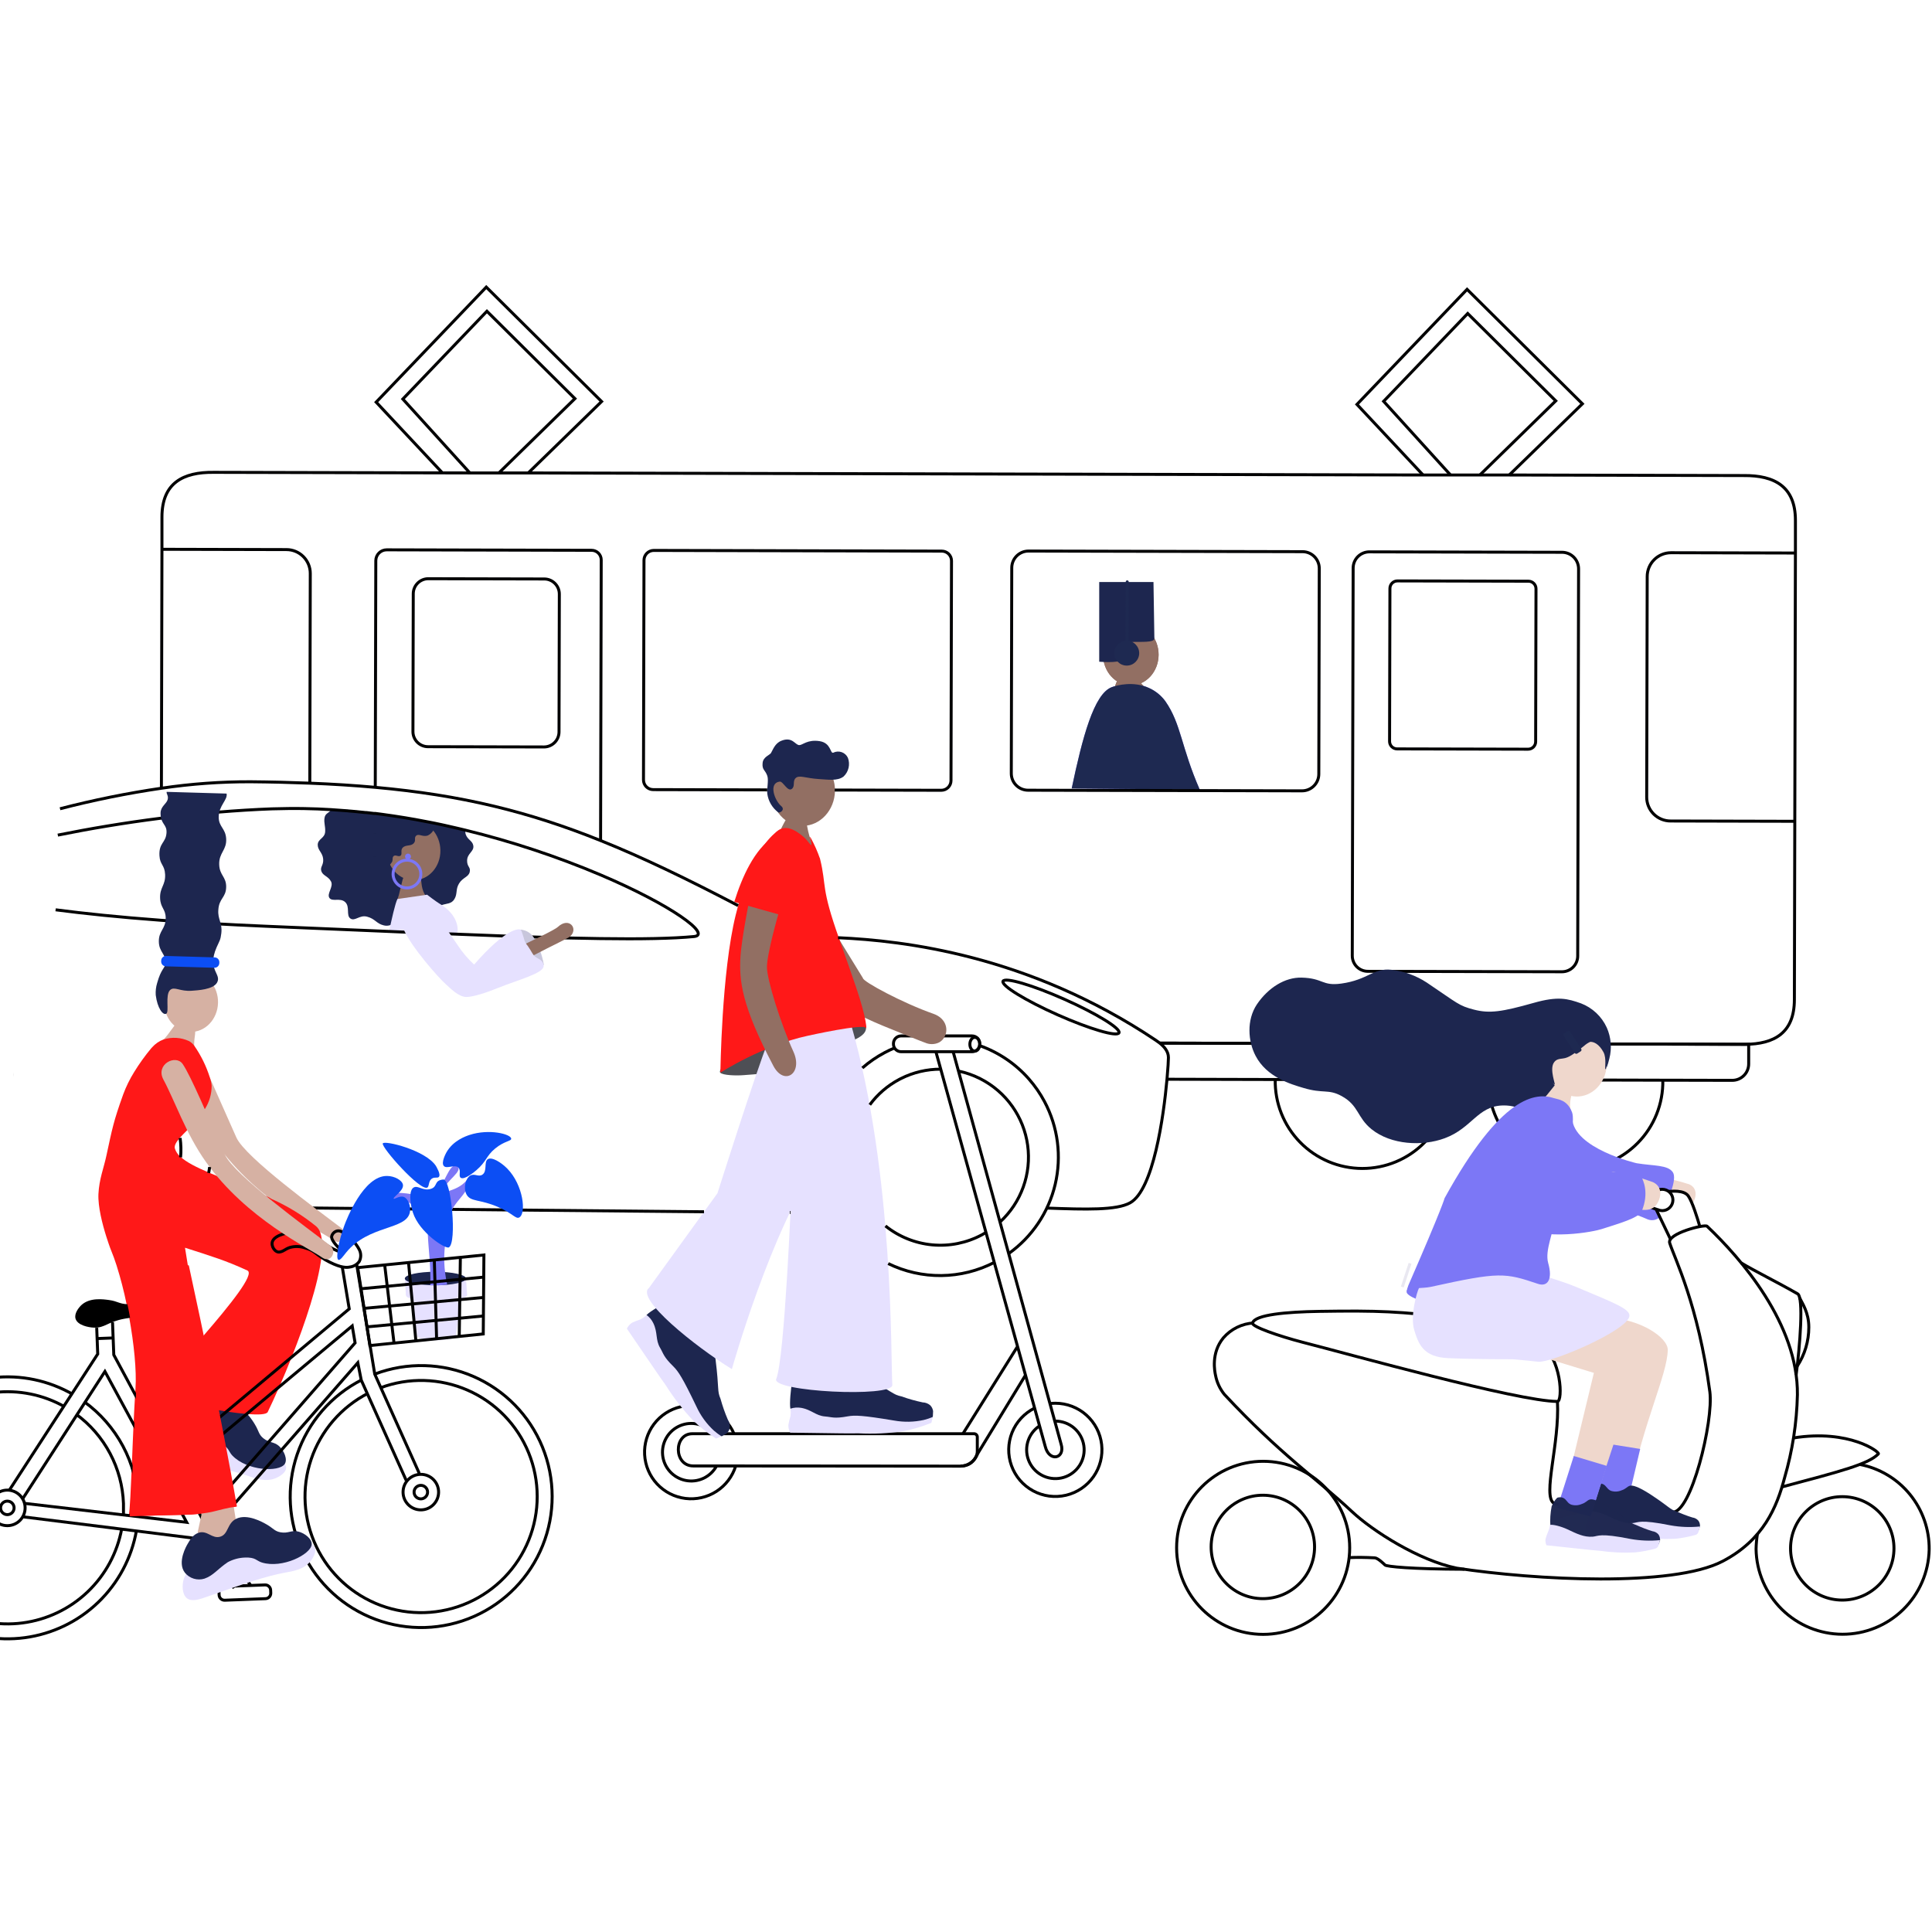 <?xml version="1.0" encoding="utf-8"?>
<svg xmlns="http://www.w3.org/2000/svg" fill="none" height="649" viewBox="0 0 649 649" width="649">
<g clip-path="url(#clip0_13_25)">
<path d="M232.579 481.619H327.199C327.491 481.619 327.771 481.735 327.977 481.941C328.183 482.148 328.299 482.428 328.299 482.719V487.509C328.299 490.279 325.419 492.509 322.649 492.509C293.649 492.509 261.909 492.429 232.869 492.439C226.259 492.429 226.239 481.619 232.579 481.619Z" stroke="black" stroke-miterlimit="10"/>
<path d="M344.38 462.109L328.54 488.109C327.81 489.569 326.6 492.519 322.65 492.469" stroke="black" stroke-miterlimit="10"/>
<path d="M323.471 481.619L341.671 452.529" stroke="black" stroke-miterlimit="10"/>
<path d="M320.18 353.289L356.45 485.129C357.95 489.909 352.45 491.349 351.11 485.859L314.42 353.409" stroke="black" stroke-miterlimit="10"/>
<path d="M326.541 347.99H302.701C301.281 347.99 300.131 349.141 300.131 350.56V350.72C300.131 352.14 301.281 353.29 302.701 353.29H326.541C327.96 353.29 329.111 352.14 329.111 350.72V350.56C329.111 349.141 327.96 347.99 326.541 347.99Z" stroke="black" stroke-miterlimit="10"/>
<path d="M247.131 492.481C246.037 495.987 243.745 498.997 240.657 500.985C237.568 502.973 233.879 503.812 230.235 503.355C226.591 502.899 223.223 501.175 220.72 498.487C218.217 495.799 216.739 492.317 216.544 488.649C216.348 484.982 217.448 481.362 219.651 478.423C221.854 475.485 225.02 473.413 228.596 472.572C232.171 471.731 235.928 472.174 239.21 473.822C242.492 475.471 245.091 478.221 246.551 481.591" stroke="black" stroke-miterlimit="10"/>
<path d="M240.68 492.5C239.684 494.307 238.136 495.748 236.262 496.612C234.388 497.476 232.288 497.717 230.267 497.302C228.245 496.887 226.41 495.836 225.029 494.303C223.648 492.77 222.793 490.836 222.59 488.783C222.387 486.729 222.846 484.665 223.899 482.892C224.953 481.118 226.547 479.727 228.447 478.924C230.348 478.12 232.455 477.945 234.462 478.425C236.469 478.905 238.269 480.014 239.601 481.591" stroke="black" stroke-miterlimit="10"/>
<path d="M352.681 471.489C353.295 471.417 353.913 471.38 354.531 471.379C358.371 471.385 362.075 472.801 364.939 475.359C367.803 477.917 369.627 481.438 370.065 485.252C370.503 489.067 369.525 492.91 367.315 496.051C365.105 499.191 361.818 501.41 358.08 502.286C354.341 503.162 350.411 502.634 347.036 500.802C343.661 498.97 341.077 495.962 339.775 492.349C338.473 488.737 338.544 484.772 339.974 481.208C341.404 477.644 344.093 474.73 347.531 473.019" stroke="black" stroke-miterlimit="10"/>
<path d="M354.53 477.379C356.844 477.379 359.082 478.211 360.835 479.722C362.589 481.233 363.741 483.323 364.083 485.612C364.425 487.902 363.934 490.237 362.698 492.195C361.463 494.152 359.566 495.601 357.352 496.277C355.138 496.954 352.755 496.813 350.637 495.88C348.518 494.948 346.805 493.285 345.809 491.196C344.813 489.106 344.601 486.729 345.21 484.496C345.819 482.263 347.21 480.323 349.129 479.029" stroke="black" stroke-miterlimit="10"/>
<path d="M327.461 353.091C328.378 353.091 329.121 352.056 329.121 350.781C329.121 349.505 328.378 348.471 327.461 348.471C326.544 348.471 325.801 349.505 325.801 350.781C325.801 352.056 326.544 353.091 327.461 353.091Z" stroke="black" stroke-miterlimit="10"/>
<path d="M308.909 349.559L304.999 347.989C298.689 345.459 294.059 343.599 290.539 341.889C284.769 339.069 282.019 336.659 279.869 332.399C277.369 327.399 269.789 318.659 269.789 318.659L274.789 313.819L278.699 310.379L281.529 315.009L282.109 315.919L289.879 328.569C289.779 329.699 303.289 336.969 313.589 340.569C317.589 341.989 318.589 345.459 317.469 347.939C317.319 348.295 317.124 348.631 316.889 348.939C316.497 349.461 315.995 349.891 315.419 350.199C314.669 350.556 313.849 350.742 313.019 350.742C312.189 350.742 311.369 350.556 310.619 350.199H310.559L308.909 349.559Z" fill="#926F63"/>
<path d="M285.93 349.77C287.86 348.94 291.11 347.57 290.93 345.07C290.82 342.8 287.28 343.9 277.93 344C255.82 344.26 240.44 358.61 241.93 360.32C242.74 361.23 247.3 361.37 249.74 361.17C259.04 360.38 258.68 361.44 285.93 349.77Z" fill="#4E4F55"/>
<path d="M242.5 482.451H241.98C236.58 481.211 214.44 454.571 217.2 441.731C218.3 440.511 223.09 437.791 224.62 437.191C226.019 436.702 227.502 436.502 228.98 436.601C229.554 436.949 230.026 437.443 230.35 438.031C231.26 439.741 230 440.981 230.57 442.931C231.141 444.399 232.244 445.599 233.66 446.291C235.37 447.361 236.23 447.051 237.36 447.661C238.49 448.271 239.6 450.851 240.36 456.591C241.65 466.871 240.83 467.041 242.05 469.921C242.707 472.308 243.529 474.647 244.51 476.921C245.034 477.71 245.261 478.66 245.15 479.601C245.024 480.321 244.674 480.982 244.15 481.491L242.5 482.451Z" fill="#1D264F"/>
<path d="M240.52 483.24C237.777 481.472 235.209 479.445 232.85 477.19C229.362 473.506 226.247 469.487 223.55 465.19C221.03 461.71 220.28 460.47 213.48 450.57L210.58 446.32C210.966 445.504 211.572 444.811 212.33 444.32C213.22 443.896 214.139 443.535 215.08 443.24C215.861 442.854 216.576 442.348 217.2 441.74C218.17 442.458 218.95 443.402 219.47 444.49C221.02 447.75 220.13 450.04 221.75 452.78C222.93 454.78 222.82 455.72 226.21 459.03C227.86 460.67 229.31 462.83 233.96 472.53C235.374 475.598 237.386 478.352 239.88 480.63C240.666 481.307 241.498 481.929 242.37 482.49L240.52 483.24Z" fill="#E6E1FF"/>
<path d="M313.36 475.89L313.08 476.33C308.95 480.03 274.43 482.84 265.51 473.2C265.15 471.6 265.68 466.12 266.07 464.52C266.456 463.094 267.138 461.766 268.07 460.62C268.696 460.336 269.388 460.229 270.07 460.31C271.99 460.55 272.28 462.31 274.2 462.95C275.731 463.321 277.345 463.111 278.73 462.361C280.58 461.571 280.83 460.69 281.97 460.12C283.11 459.55 285.87 460.12 290.97 462.81C300.12 467.66 299.79 468.431 302.85 469.091C305.165 469.918 307.534 470.586 309.94 471.091C310.888 471.113 311.797 471.467 312.51 472.091C313.02 472.627 313.348 473.308 313.45 474.04L313.36 475.89Z" fill="#1D264F"/>
<path d="M312.871 477.959C309.849 479.195 306.714 480.133 303.511 480.759C298.497 481.507 293.422 481.751 288.361 481.489C284.061 481.549 282.621 481.489 270.611 481.329L265.461 481.259C265.01 480.476 264.792 479.582 264.831 478.679C264.99 477.704 265.22 476.741 265.521 475.799C265.661 474.938 265.661 474.06 265.521 473.199C266.668 472.823 267.889 472.726 269.081 472.919C272.631 473.529 274.001 475.579 277.171 475.819C279.471 475.999 280.171 476.639 284.851 475.769C287.141 475.359 289.741 475.419 300.351 477.189C303.664 477.789 307.064 477.721 310.351 476.989C311.375 476.734 312.378 476.399 313.351 475.989L312.871 477.959Z" fill="#E6E1FF"/>
<path d="M280.412 266.836C281.091 260.404 276.921 254.693 271.099 254.079C265.277 253.465 260.008 258.181 259.33 264.612C258.651 271.044 262.821 276.756 268.643 277.37C274.465 277.983 279.734 273.267 280.412 266.836Z" fill="#926F63"/>
<path d="M275.48 288.621C272.949 284.753 271.375 280.338 270.89 275.741C270.89 274.981 266.27 274.201 264.53 274.601C264.53 274.601 263.06 276.161 259.89 284.231C259.4 285.461 258.19 287.911 257.58 289.481L275.48 288.621Z" fill="#926F63"/>
<path d="M257.59 347.619C260.22 369.719 265.88 399.619 265.88 399.619C265.88 399.619 263.62 456.329 260.75 463.219C258.97 467.489 300.07 469.559 299.75 465.219C299.17 456.489 300.43 394.529 285.84 343.949L257.59 347.619Z" fill="#E6E1FF"/>
<path d="M258.01 349.91C253.94 360.02 241.01 400.83 241.01 400.83L218.01 432.64C213.32 436.16 233.57 452.35 245.85 459.92C245.85 459.92 259.14 412.72 274.79 390.85L258.01 349.91Z" fill="#E6E1FF"/>
<path d="M242 360.321C242 360.321 256 351.24 271.33 347.94C271.33 347.94 290.33 343.691 290.89 345.341C291.17 346.151 291.27 342.561 287.66 331.891C286.16 327.481 284.01 321.281 281.96 315.531C275.6 297.731 277.76 297.871 275.48 288.531C274.645 286.092 273.601 283.73 272.36 281.471C272.285 281.321 272.162 281.201 272.01 281.13C272.01 281.13 272.13 281.59 272.23 281.94C273.37 285.94 271.64 282.661 270.3 281.451C265.3 276.971 262.63 277.821 260.74 279.451C257.45 282.331 251.94 288.001 247.15 307.311C242.36 326.621 242 360.321 242 360.321Z" fill="#FF1818"/>
<path d="M266.039 264.97C267.149 264.05 266.209 262.49 267.219 261.43C268.419 260.19 270.559 261.43 275.069 261.7C277.909 261.84 281.329 262.48 283.399 260.83C284.226 260.042 284.803 259.028 285.057 257.915C285.312 256.802 285.232 255.638 284.829 254.57C284.626 254.129 284.336 253.733 283.977 253.407C283.618 253.08 283.197 252.829 282.74 252.667C282.282 252.506 281.796 252.438 281.312 252.468C280.827 252.497 280.354 252.624 279.919 252.84C278.839 253.25 279.249 249.59 275.339 248.97C271.259 248.33 269.629 250.3 268.509 250.3C267.089 250.3 266.209 247.3 262.419 248.86C260.299 249.72 259.619 251.909 258.989 252.959C258.569 253.639 256.379 254.26 256.179 256.26C255.929 258.7 257.019 258.53 257.749 260.62C258.269 262.1 257.539 265.14 257.749 266.62C257.917 267.867 258.334 269.069 258.974 270.153C259.615 271.237 260.467 272.181 261.479 272.93C262.259 273.06 263.729 271.93 262.479 270.83C260.169 268.91 258.079 263.02 261.929 262.55C263.079 262.43 264.599 266.17 266.039 264.97Z" fill="#1D264F"/>
<path d="M266.531 353.29C262.141 343.65 257.631 329 257.631 324.88C257.631 320.28 261.501 306.93 261.501 306.93L251.381 304.08C251.381 304.08 249.131 315.56 248.761 321.08C248.211 329.45 249.131 337.78 259.761 358C263.381 364.93 269.851 360.62 266.531 353.29Z" fill="#926F63"/>
<path d="M263.68 307.77C264.55 305.06 265.19 302.24 267.68 293.01C270.93 281.12 265.15 277.61 259.77 281.17C253.46 285.33 249.3 294.45 246.65 302.98L263.68 307.77Z" fill="#FF1818"/>
<path d="M156.91 289.169C156.91 291.259 158.19 291.249 157.78 292.949C157.37 294.649 155.47 294.729 154.22 296.759C152.97 298.789 153.75 300.219 152.64 302.039C151.64 303.699 150.07 303.449 148.37 304.039C147.483 304.33 146.684 304.843 146.05 305.529C145.396 306.215 144.847 306.993 144.42 307.839C144.125 308.503 143.594 309.034 142.93 309.329C141.46 310.099 140.45 309.549 138.58 309.259C137.83 309.144 137.07 309.1 136.31 309.129L135.57 309.179C133.46 309.419 132.37 310.309 131.17 310.739C130.43 311.014 129.622 311.049 128.86 310.839C126.42 310.249 126.06 308.649 123.3 307.929C120.78 307.259 119.23 309.589 117.71 308.549C116.19 307.509 117.64 304.619 115.96 303.039C114.28 301.459 111.61 303.039 110.65 301.619C109.69 300.199 112.14 297.859 111.19 296.089C110.24 294.319 108.52 294.209 107.97 292.709C107.42 291.209 108.75 290.709 108.56 288.559C108.37 286.409 106.75 285.649 106.73 283.829C106.73 281.749 109.09 281.669 109.23 279.399C109.34 277.489 108.75 276.449 109.01 274.779C109.27 273.109 110.43 273.249 111.28 271.959C113.194 272.066 115.094 272.202 116.98 272.369C117.18 272.369 117.38 272.369 117.57 272.429L119.85 272.629L120.36 272.689L122.81 272.939H123.11C123.83 273.019 124.56 273.099 125.29 273.199L125.78 273.249H126.04H126.23L128.45 273.539C129.06 273.619 129.67 273.699 130.27 273.799C130.87 273.899 131.68 273.999 132.38 274.099L135.31 274.559L136.31 274.719C137.01 274.839 137.71 274.949 138.4 275.079L139.63 275.289L140.9 275.529L144.96 276.299L145.96 276.499L148.3 276.989L149.3 277.209C150.77 277.529 152.24 277.859 153.69 278.209L156.37 278.849C156.271 279.321 156.295 279.81 156.44 280.269C157.06 282.109 158.71 282.399 158.99 284.039C159.34 286.089 156.89 286.619 156.91 289.169Z" fill="#1D264F"/>
<path d="M141.79 297.371C142.711 297.365 143.611 297.086 144.374 296.569C145.137 296.052 145.729 295.32 146.076 294.467C146.423 293.613 146.51 292.675 146.324 291.772C146.138 290.869 145.689 290.042 145.033 289.395C144.378 288.747 143.544 288.309 142.639 288.135C141.734 287.961 140.798 288.059 139.949 288.417C139.099 288.775 138.375 289.377 137.868 290.147C137.361 290.916 137.094 291.819 137.1 292.741C137.11 293.976 137.61 295.156 138.489 296.024C139.368 296.892 140.555 297.376 141.79 297.371V297.371Z" stroke="#1D264F" stroke-miterlimit="10"/>
<path d="M139 295.679C144 295.679 148 291.169 147.94 285.679C147.88 280.189 143.85 275.749 138.88 275.789C133.91 275.829 129.88 280.299 129.94 285.789C130 291.279 134.03 295.709 139 295.679Z" fill="#926F63"/>
<path d="M143.97 302.25C141.57 299.47 141.71 297.471 141.4 295.091C141.4 294.611 137.22 293.971 136.17 294.341C135.12 294.711 135.37 295.41 133.98 300.67C133.76 301.46 133.17 303.061 132.9 304.071L143.97 302.25Z" fill="#926F63"/>
<path d="M136.741 298.269C137.663 298.263 138.562 297.984 139.325 297.467C140.088 296.95 140.68 296.218 141.027 295.365C141.375 294.511 141.461 293.574 141.275 292.671C141.09 291.768 140.64 290.94 139.985 290.293C139.329 289.645 138.496 289.207 137.59 289.033C136.685 288.859 135.749 288.957 134.9 289.315C134.051 289.673 133.327 290.276 132.82 291.045C132.312 291.815 132.045 292.717 132.051 293.639C132.055 294.251 132.179 294.856 132.417 295.42C132.655 295.984 133.001 296.495 133.437 296.925C133.872 297.355 134.388 297.695 134.955 297.926C135.522 298.156 136.129 298.273 136.741 298.269V298.269Z" stroke="#7C77F6" stroke-miterlimit="10"/>
<path d="M137.414 288.094C137.32 288.188 137.193 288.24 137.061 288.24C136.928 288.24 136.801 288.188 136.707 288.094C136.613 288 136.561 287.873 136.561 287.74C136.561 287.608 136.613 287.481 136.707 287.387C136.801 287.293 136.928 287.24 137.061 287.24C137.193 287.24 137.32 287.293 137.414 287.387C137.508 287.481 137.561 287.608 137.561 287.74C137.561 287.873 137.508 288 137.414 288.094Z" fill="#1E2951" stroke="#7C77F6"/>
<path d="M133.499 302C132.649 303.85 131.629 308.58 130.689 312.9C130.689 312.9 153.499 315.121 153.689 313.071C153.744 312.529 153.744 311.982 153.689 311.44C153.379 309.06 151.859 306.03 147.459 303.44C146.319 302.75 143.459 300.551 143.459 300.551L133.499 302Z" fill="#E6E1FF"/>
<path d="M146.13 277.101C146.081 277.767 145.879 278.414 145.54 278.991C145.54 279.071 145.44 279.161 145.38 279.241C144.937 279.872 144.333 280.373 143.63 280.69C141.99 281.2 140.71 279.98 139.84 280.69C138.97 281.4 139.84 282.29 139.03 283.21C138.03 284.41 136.34 283.621 135.26 284.771C134.42 285.641 135.26 286.93 134.55 287.44C133.84 287.95 132.96 287.041 132.28 287.531C131.6 288.021 132.16 288.971 131.57 289.741C131.42 289.951 131.23 290.19 131.03 290.44C130.46 291.13 129.73 291.821 129.03 291.601C127.96 291.251 126.81 289.601 125.98 287.771C125.299 286.416 124.907 284.935 124.83 283.42C124.926 282.144 125.328 280.91 126 279.821C127.535 277.364 129.738 275.394 132.35 274.141L135.28 274.601L136.28 274.761C136.98 274.881 137.68 274.991 138.37 275.121L139.6 275.331L140.87 275.571L144.93 276.341L145.93 276.541C146.032 276.712 146.1 276.903 146.13 277.101Z" fill="#1D264F"/>
<path d="M4.481 360.99H4.471" stroke="black" stroke-miterlimit="10"/>
<path d="M289.68 358.75C291.957 356.758 294.457 355.036 297.13 353.62C298.24 353.03 299.37 352.49 300.51 352.02" stroke="black" stroke-miterlimit="10"/>
<path d="M325.83 350.26H325.84H325.86" stroke="black" stroke-miterlimit="10"/>
<path d="M333.989 424.08C328.49 426.914 322.405 428.425 316.219 428.491C310.033 428.557 303.917 427.176 298.359 424.46" stroke="black" stroke-miterlimit="10"/>
<path d="M329.061 351.24C335.434 353.492 341.124 357.337 345.591 362.41C347.64 364.741 349.412 367.301 350.87 370.04C355.405 378.567 356.682 388.453 354.463 397.852C352.244 407.251 346.68 415.522 338.811 421.12" stroke="black" stroke-miterlimit="10"/>
<path d="M331.209 414.02C330.749 414.3 330.279 414.56 329.799 414.82C324.703 417.54 318.921 418.705 313.17 418.172C307.418 417.639 301.949 415.431 297.439 411.82" stroke="black" stroke-miterlimit="10"/>
<path d="M321.971 359.789C324.531 360.327 327.009 361.201 329.341 362.389C333.592 364.555 337.256 367.717 340.02 371.606C342.784 375.496 344.565 379.996 345.212 384.724C345.858 389.451 345.351 394.264 343.733 398.753C342.115 403.241 339.435 407.271 335.921 410.499" stroke="black" stroke-miterlimit="10"/>
<path d="M292.18 371.12C294.788 367.584 298.158 364.679 302.04 362.62L302.62 362.321C306.77 360.224 311.359 359.141 316.01 359.16" stroke="black" stroke-miterlimit="10"/>
<path d="M281.52 315.01H281.77C303.41 316.01 345.38 320.719 388.25 349.439C388.62 349.689 389.09 350.01 389.58 350.39C390.96 351.49 392.5 353.12 392.5 355.25C392.5 356.13 392.36 358.82 392.02 362.52C390.87 375.19 387.44 399.71 379.63 404.05C375.03 406.6 364.76 406.3 351.69 405.82" stroke="black" stroke-miterlimit="10"/>
<path d="M20.16 271.68C31.39 268.766 42.77 266.463 54.25 264.78C64.145 263.31 74.136 262.584 84.14 262.61C91.14 262.67 97.73 262.83 104.03 263.08C111.81 263.39 119.12 263.85 126.03 264.48C154.95 267.09 177.5 272.61 201.72 282.35C216 288.08 230.85 295.28 247.95 304.21" stroke="black" stroke-miterlimit="10"/>
<path d="M265.54 407.301H265.34" stroke="black" stroke-miterlimit="10"/>
<path d="M236.49 407.06C200.09 406.75 159.92 406.33 120.49 405.95L105.49 405.8L98.89 405.73H96.42L91.42 405.68H90.97L82.83 405.6H80.3L64.82 405.46L46.82 405.32" stroke="black" stroke-miterlimit="10"/>
<path d="M18.68 305.621C28.39 306.891 40.08 308.101 54.09 309.141C64.49 309.911 76.15 310.581 89.25 311.141C103.38 311.721 117.25 312.321 130.64 312.891L135.99 313.121L139.06 313.251L147.98 313.611L151.12 313.741H151.75C157.75 313.994 163.563 314.221 169.19 314.421L174.19 314.591L175.78 314.641L179.12 314.751L181.03 314.811L190.61 315.081C194.45 315.171 198.13 315.241 201.61 315.291C215.18 315.491 226.05 315.291 233.15 314.601C239.15 313.991 225.64 304.041 201.66 293.861C186.966 287.654 171.797 282.638 156.3 278.861L153.62 278.221C152.17 277.881 150.7 277.551 149.23 277.221L148.23 277.001L145.89 276.511L144.89 276.311C143.55 276.051 142.19 275.781 140.83 275.541L139.56 275.301L138.33 275.091C137.64 274.961 136.94 274.851 136.24 274.731L135.24 274.571L132.31 274.111C131.61 274.011 130.91 273.901 130.2 273.811C129.49 273.721 128.99 273.631 128.38 273.551L126.16 273.261H125.97H125.71L125.22 273.211C124.49 273.111 123.76 273.031 123.04 272.951H122.74L120.29 272.701L119.78 272.641L117.5 272.441C117.31 272.441 117.11 272.441 116.91 272.381C115.023 272.221 113.123 272.084 111.21 271.971C108.21 271.781 105.28 271.671 102.3 271.621C98.65 271.541 94.99 271.621 91.3 271.711C79.3 272.161 67.17 273.221 55.58 274.661L54.12 274.841C41.74 276.411 29.96 278.401 19.42 280.531" stroke="black" stroke-miterlimit="10"/>
<path d="M375.894 346.94C376.533 345.502 368.329 340.459 357.569 335.678C346.809 330.896 337.568 328.186 336.929 329.624C336.29 331.063 344.494 336.105 355.254 340.886C366.014 345.668 375.255 348.378 375.894 346.94Z" stroke="black" stroke-miterlimit="10"/>
<path d="M182.68 324.029C182.114 320.763 180.94 317.633 179.22 314.799C178.744 314.09 178.115 313.496 177.38 313.059C176.642 312.63 175.82 312.368 174.97 312.289C174.14 312.189 173.42 314.079 175.54 317.289C177.75 320.849 182.68 325.179 182.68 324.029Z" fill="#C8C6DC"/>
<path d="M158.61 333.861C171.69 323.521 190.02 315.911 191.53 314.551C194.4 311.951 191.169 307.86 187.379 311.39C185.279 313.33 159.77 324.681 156.14 326.991C150.38 318.311 147.07 311.53 144.8 308.25C142.65 305.16 135.85 308.771 138.91 312.991C142.22 317.561 147.91 322.33 153.01 329.52L158.61 333.861Z" fill="#926F63"/>
<path d="M159.28 324.03C157.182 322.102 155.331 319.922 153.77 317.54C147.65 308.61 147.12 307.43 142.63 305.09C139.18 303.29 134.09 308.59 135.51 311.99C138.14 318.2 147.56 328.71 149.75 330.61C151.12 331.82 153.94 334.85 156.62 334.91C159.02 334.91 163.79 333.31 167.18 331.91C174 329.17 182.42 327 182.61 324.61C182.617 324.27 182.563 323.931 182.45 323.61C182.07 322.55 181.03 322.159 180.21 321.669C178.95 320.929 178.75 319.84 177.33 317.82C176.639 317.037 176.16 316.09 175.94 315.07C175.55 313.67 175.31 313.19 175.13 312.64C175.056 312.517 174.961 312.409 174.85 312.32C174.25 311.88 169.85 311.86 159.24 324.05L159.28 324.03Z" fill="#E6E1FF"/>
<path d="M388.49 240.97C384.68 236.47 385.75 231.31 383.07 229.35C382.45 228.9 377.87 227.54 376.18 228.12C374.69 228.63 374.88 229.82 372.53 238.17C372.17 239.45 371.2 242.01 370.75 243.64L388.49 240.97Z" fill="#926F63"/>
<path d="M389.199 219.964C389.223 214.275 385.065 209.646 379.912 209.625C374.759 209.603 370.563 214.197 370.539 219.886C370.515 225.574 374.673 230.203 379.826 230.225C384.978 230.246 389.175 225.652 389.199 219.964Z" fill="#926F63"/>
<path d="M403.02 265.249C396.74 250.899 396.81 243.249 391.5 235.599C390.081 233.634 388.166 232.081 385.95 231.099C380.74 228.709 375.23 230.169 373.45 230.839C367.45 233.099 363.6 247.789 360.01 264.839L403.02 265.249Z" fill="#7C77F6"/>
<path d="M378.5 223.59C380.809 223.59 382.68 221.719 382.68 219.41C382.68 217.102 380.809 215.23 378.5 215.23C376.192 215.23 374.32 217.102 374.32 219.41C374.32 221.719 376.192 223.59 378.5 223.59Z" fill="#1E2951"/>
<path d="M388.49 240.97C384.68 236.47 385.75 231.31 383.07 229.35C382.45 228.9 377.87 227.54 376.18 228.12C374.69 228.63 374.88 229.82 372.53 238.17C372.17 239.45 371.2 242.01 370.75 243.64L388.49 240.97Z" fill="#926F63"/>
<path d="M389.199 219.964C389.223 214.275 385.065 209.646 379.912 209.625C374.759 209.603 370.563 214.197 370.539 219.886C370.515 225.574 374.673 230.203 379.826 230.225C384.978 230.246 389.175 225.652 389.199 219.964Z" fill="#926F63"/>
<path d="M403.02 265.249C396.74 250.899 396.81 243.249 391.5 235.599C390.081 233.634 388.166 232.081 385.95 231.099C380.74 228.709 375.23 230.169 373.45 230.839C367.45 233.099 363.6 247.789 360.01 264.839L403.02 265.249Z" fill="#1E2951"/>
<path d="M369.25 195.51V222.29C370.95 222.43 377.15 222.739 377.25 221.169C377.35 219.599 376.86 215.74 381.01 215.62C382.95 215.56 387.74 215.92 387.78 214.52L387.48 195.52L369.25 195.51Z" fill="#1D264F"/>
<path d="M378.5 223.59C380.809 223.59 382.68 221.719 382.68 219.41C382.68 217.102 380.809 215.23 378.5 215.23C376.192 215.23 374.32 217.102 374.32 219.41C374.32 221.719 376.192 223.59 378.5 223.59Z" fill="#1E2951"/>
<path d="M378.66 195.449L378.57 217.329" stroke="#1E2951" stroke-linecap="round" stroke-miterlimit="10"/>
<path d="M389.581 350.4L420.281 350.47L517.871 350.7H532.871H536.381H541.051L585.301 350.81H586.121C596.121 350.76 602.761 346.9 602.771 335.81L602.911 275.81L603.121 185.71V174.8C603.121 163.44 596.121 159.65 585.731 159.75L506.851 159.56H497.001H487.231H477.991L177.381 158.87H167.531H157.771L71.861 158.67C61.441 158.53 54.411 162.28 54.401 173.67V184.58L54.221 264.84" stroke="#000001" stroke-miterlimit="10"/>
<path d="M329.1 350.26H329.08" stroke="#000001" stroke-miterlimit="10"/>
<path d="M325.86 350.26H325.84H325.83" stroke="#000001" stroke-miterlimit="10"/>
<path d="M257.73 265.341L219.43 265.25C219 265.25 218.574 265.166 218.177 265.001C217.779 264.836 217.418 264.594 217.114 264.29C216.811 263.985 216.57 263.623 216.406 263.225C216.243 262.827 216.159 262.401 216.16 261.971L216.33 188.17C216.335 187.301 216.684 186.47 217.301 185.857C217.917 185.244 218.751 184.9 219.62 184.9L316.37 185.13C316.8 185.13 317.225 185.216 317.622 185.381C318.019 185.546 318.38 185.787 318.683 186.092C318.985 186.397 319.225 186.759 319.388 187.157C319.55 187.555 319.633 187.981 319.63 188.411L319.46 262.21C319.46 262.64 319.375 263.066 319.21 263.463C319.045 263.86 318.803 264.22 318.498 264.523C318.193 264.826 317.832 265.065 317.434 265.228C317.036 265.391 316.61 265.473 316.18 265.471L280.39 265.391" stroke="#000001" stroke-miterlimit="10"/>
<path d="M437.545 185.319L345.525 185.11C342.41 185.103 339.879 187.622 339.872 190.737L339.715 259.797C339.708 262.912 342.228 265.443 345.342 265.45L437.362 265.659C440.477 265.666 443.008 263.146 443.015 260.032L443.172 190.972C443.179 187.857 440.659 185.326 437.545 185.319Z" stroke="#000001" stroke-miterlimit="10"/>
<path d="M602.95 275.89L561.16 275.79C559.038 275.79 557.004 274.947 555.503 273.447C554.003 271.946 553.16 269.912 553.16 267.79L553.33 193.67C553.33 191.548 554.173 189.513 555.673 188.013C557.174 186.513 559.208 185.67 561.33 185.67L603.12 185.77" stroke="#000001" stroke-miterlimit="10"/>
<path d="M55.711 274.619H55.681H54.23" stroke="#000001" stroke-miterlimit="10"/>
<path d="M54.43 184.52L96.23 184.62C98.352 184.62 100.386 185.463 101.887 186.963C103.387 188.463 104.23 190.498 104.23 192.62L104.07 263.07" stroke="#000001" stroke-miterlimit="10"/>
<path d="M325.83 350.26H325.84H325.86" stroke="#000001" stroke-miterlimit="10"/>
<path d="M329.1 350.26H329.08" stroke="#000001" stroke-miterlimit="10"/>
<path d="M389.58 350.4L420.28 350.48L517.87 350.701H541.09L585.34 350.801H587.42V357.411C587.419 358.134 587.275 358.851 586.997 359.519C586.719 360.187 586.312 360.793 585.799 361.304C585.287 361.814 584.678 362.219 584.009 362.495C583.34 362.771 582.624 362.912 581.9 362.911L558.6 362.861L538.03 362.811H536.87H525.48H520.34L500.03 362.761H486.97L430.24 362.63H428.4L392.04 362.541" stroke="#000001" stroke-miterlimit="10"/>
<path d="M126.061 264.479L126.241 188.349C126.241 187.869 126.335 187.394 126.519 186.95C126.703 186.507 126.973 186.104 127.313 185.765C127.653 185.426 128.057 185.157 128.501 184.974C128.945 184.791 129.42 184.698 129.901 184.699L198.731 184.859C199.156 184.858 199.577 184.941 199.97 185.103C200.364 185.266 200.721 185.504 201.021 185.806C201.321 186.107 201.559 186.465 201.72 186.858C201.881 187.252 201.963 187.674 201.961 188.099L201.75 282.349" stroke="#000001" stroke-miterlimit="10"/>
<path d="M126.039 273.311V273.301" stroke="#000001" stroke-miterlimit="10"/>
<path d="M126.01 287.811V287.801" stroke="#000001" stroke-miterlimit="10"/>
<path d="M126.029 279.86V279.85" stroke="#000001" stroke-miterlimit="10"/>
<path d="M182.834 194.49L143.904 194.402C141.104 194.396 138.829 196.661 138.822 199.461L138.717 245.75C138.711 248.55 140.976 250.826 143.776 250.832L182.706 250.92C185.506 250.927 187.781 248.662 187.787 245.862L187.892 199.572C187.899 196.772 185.634 194.497 182.834 194.49Z" stroke="#000001" stroke-miterlimit="10"/>
<path d="M460.032 185.38L524.732 185.526C526.207 185.53 527.62 186.119 528.66 187.164C529.701 188.209 530.283 189.624 530.28 191.099L529.985 321.159C529.981 322.562 529.421 323.906 528.427 324.896C527.432 325.886 526.086 326.44 524.683 326.437L459.473 326.289C458.086 326.286 456.757 325.732 455.778 324.749C454.8 323.766 454.252 322.434 454.255 321.047L454.55 190.827C454.553 189.379 455.132 187.992 456.158 186.97C457.184 185.948 458.574 185.376 460.022 185.38L460.032 185.38Z" stroke="#000001" stroke-miterlimit="10"/>
<path d="M513.45 195.24L469.44 195.141C468.043 195.137 466.908 196.267 466.904 197.665L466.788 249.035C466.785 250.432 467.915 251.567 469.312 251.57L513.322 251.67C514.719 251.673 515.855 250.543 515.858 249.146L515.974 197.776C515.977 196.379 514.847 195.244 513.45 195.24Z" stroke="#000001" stroke-miterlimit="10"/>
<path d="M486.949 362.749C487.012 366.64 486.299 370.505 484.851 374.117C483.403 377.73 481.25 381.017 478.518 383.788C475.785 386.559 472.528 388.758 468.936 390.255C465.344 391.753 461.49 392.52 457.598 392.511C453.706 392.503 449.856 391.719 446.27 390.205C442.685 388.691 439.438 386.478 436.717 383.695C433.997 380.912 431.859 377.615 430.427 373.997C428.995 370.378 428.299 366.51 428.379 362.619" stroke="#000001" stroke-miterlimit="10"/>
<path d="M558.58 362.919C558.642 366.81 557.928 370.675 556.48 374.287C555.032 377.899 552.878 381.186 550.145 383.956C547.412 386.726 544.154 388.924 540.562 390.421C536.97 391.919 533.116 392.685 529.224 392.676C525.332 392.666 521.482 391.881 517.897 390.367C514.312 388.853 511.065 386.64 508.345 383.856C505.625 381.073 503.487 377.776 502.056 374.157C500.625 370.538 499.93 366.67 500.01 362.779" stroke="#000001" stroke-miterlimit="10"/>
<path d="M148.579 158.819L126.359 135.089L163.349 96.439L202.089 134.879L177.439 158.889" stroke="#000001" stroke-miterlimit="10"/>
<path d="M157.82 158.841L135.32 134.051L163.56 104.551L193.13 133.901L167.59 158.861" stroke="#000001" stroke-miterlimit="10"/>
<path d="M478.05 159.579L455.83 135.849L492.82 97.199L531.56 135.649L506.91 159.649" stroke="#000001" stroke-miterlimit="10"/>
<path d="M487.289 159.601L464.789 134.811L493.029 105.311L522.609 134.661L497.059 159.621" stroke="#000001" stroke-miterlimit="10"/>
<path d="M441.589 519.692C441.613 510.098 433.855 502.303 424.262 502.279C414.668 502.256 406.873 510.013 406.849 519.607C406.826 529.2 414.584 536.996 424.177 537.019C433.77 537.042 441.566 529.285 441.589 519.692Z" stroke="black" stroke-miterlimit="10"/>
<path d="M424.32 549.021C440.375 549.021 453.39 536.006 453.39 519.951C453.39 503.896 440.375 490.881 424.32 490.881C408.265 490.881 395.25 503.896 395.25 519.951C395.25 536.006 408.265 549.021 424.32 549.021Z" stroke="black" stroke-miterlimit="10"/>
<path d="M636.225 520.174C636.249 510.581 628.491 502.785 618.898 502.762C609.305 502.738 601.509 510.496 601.486 520.089C601.462 529.682 609.22 537.478 618.813 537.501C628.406 537.525 636.202 529.767 636.225 520.174Z" stroke="black" stroke-miterlimit="10"/>
<path d="M648.05 520.51C648.129 513.76 645.832 507.196 641.559 501.969C637.286 496.742 631.311 493.185 624.68 491.92" stroke="black" stroke-miterlimit="10"/>
<path d="M590.36 515.221C590.091 516.922 589.937 518.639 589.9 520.361C590.021 527.98 593.127 535.247 598.55 540.6C603.974 545.952 611.282 548.962 618.902 548.981C626.522 549.001 633.845 546.029 639.296 540.705C644.747 535.38 647.891 528.129 648.05 520.511" stroke="black" stroke-miterlimit="10"/>
<path d="M421.199 444.409C419.244 444.511 417.329 445.006 415.57 445.865C413.81 446.724 412.242 447.93 410.959 449.409C406.719 454.529 408.069 460.82 408.329 462.03C408.781 464.385 409.812 466.592 411.329 468.45C430.069 488.55 441.869 496.29 454.159 507.78C461.159 514.35 476.719 524.23 489.359 526.78C515.659 530.78 561.869 533.239 578.669 524.459C592.389 517.299 596.889 506.279 599.489 496.369C602.127 487.323 603.573 477.971 603.789 468.55C604.039 444.74 584.839 422.719 573.439 411.919C572.629 411.159 559.869 414.379 560.889 417.559C562.549 422.789 570.429 438.179 574.369 467.499C575.689 477.299 568.029 508.78 561.679 507.95C557.919 507.46 523.889 506.23 521.949 504.95C518.089 502.46 523.949 484.949 523.179 470.709" stroke="black" stroke-miterlimit="10"/>
<path d="M584.949 424.27C589.229 426.87 597.259 430.829 603.869 434.629C605.949 435.829 604.609 452.45 603.359 461.89" stroke="black" stroke-miterlimit="10"/>
<path d="M604.55 435.971C605.31 437.701 607.63 440.801 607.62 445.861C607.62 450.5 606.269 455.038 603.73 458.92" stroke="black" stroke-miterlimit="10"/>
<path d="M420.75 444.439C421.54 441.609 432.19 440.699 443.16 440.519C463.24 440.209 469.95 440.519 489.46 442.779C505.46 444.629 512.75 447.879 516.99 450.779C524.74 456.039 524.99 470.779 523.17 470.779C509.77 470.709 453.44 454.939 437.56 450.889C429.47 448.779 420.41 445.619 420.75 444.439Z" stroke="black" stroke-miterlimit="10"/>
<path d="M602.49 483.03C621.24 480.03 631.55 487.809 630.99 488.389C627.67 491.819 618.41 494.229 598.59 499.489" stroke="black" stroke-miterlimit="10"/>
<path d="M536.92 457.009L536.33 506.299L547.16 502.089C552.27 476.879 559.99 462.149 560.24 453.509C560.36 449.319 550.87 442.979 540.13 442.709L536.92 457.009Z" fill="#EFD7CC"/>
<path d="M536.341 484.391L550.971 486.731L547.161 502.881L535.641 501.561L536.341 484.391Z" fill="#7C77F6"/>
<path d="M571.071 512.721L570.601 514.071C567.101 516.671 553.421 515.711 534.191 508.071C534.033 505.845 534.177 503.607 534.621 501.42C535.033 500.33 535.67 499.339 536.491 498.511C536.989 498.338 537.525 498.303 538.041 498.411C539.531 498.741 539.631 500.131 541.091 500.781C542.262 501.184 543.542 501.137 544.681 500.65C546.191 500.16 546.451 499.49 547.391 499.13C548.331 498.77 550.391 499.41 554.271 501.9C561.091 506.37 560.771 506.95 563.121 507.69C564.876 508.501 566.683 509.193 568.531 509.761C569.274 509.857 569.961 510.211 570.471 510.761C570.833 511.217 571.04 511.778 571.061 512.361L571.071 512.721Z" fill="#1D264F"/>
<path d="M570.53 514.62C570.465 514.859 570.338 515.077 570.163 515.252C569.987 515.428 569.77 515.554 569.53 515.62C567.307 516.24 565.036 516.671 562.741 516.91C558.759 517.122 554.766 516.938 550.82 516.36C547.45 516.1 546.32 515.92 536.92 514.94L532.92 514.52C532.629 513.868 532.521 513.148 532.611 512.44C532.809 511.69 533.06 510.955 533.361 510.24C533.719 509.42 533.98 508.561 534.14 507.68C535.06 507.47 537.74 508.12 540 509.18C543 510.59 545.45 511.87 548.51 511.63C550.33 511.47 550.771 510.31 561.221 512.41C564.471 512.987 567.786 513.112 571.07 512.78L570.53 514.62Z" fill="#E6E1FF"/>
<path d="M556.929 398.071C558.359 398.341 561.129 400.071 562.299 399.961C567.979 399.621 568.369 404.371 568.729 403.961C568.975 403.611 569.161 403.222 569.279 402.811C569.899 401.091 569.769 398.811 567.369 397.811C563.906 396.683 560.358 395.833 556.759 395.271C553.679 395.121 553.399 397.411 556.929 398.071Z" fill="#EFD7CC"/>
<path d="M515.76 390.17C525.89 401.17 544.91 405.79 553.54 409.63C554.22 409.89 554.96 409.955 555.676 409.817C556.392 409.68 557.055 409.345 557.59 408.85L556.43 406.45L553.14 404.99L557.61 399.59L561.39 400.08C562.39 397.24 562.68 394.9 561.95 393.8C560.28 391.25 555.43 391.69 549.78 390.75C549.78 390.75 528.53 385.85 528.12 375.58L515.76 390.17Z" fill="#7C77F6"/>
<path d="M571.01 412.02C570.14 409.02 568.5 403.751 567.15 401.781C565.68 399.631 561.38 400.21 560.5 400.23" stroke="black" stroke-miterlimit="10"/>
<path d="M553.699 405.279C554.986 405.279 556.029 404.236 556.029 402.949C556.029 401.662 554.986 400.619 553.699 400.619C552.412 400.619 551.369 401.662 551.369 402.949C551.369 404.236 552.412 405.279 553.699 405.279Z" stroke="black" stroke-miterlimit="10"/>
<path d="M561.151 416.289L556.23 406.029" stroke="black" stroke-miterlimit="10"/>
<path d="M453.211 523.23C456.071 523.12 458.491 523.141 461.801 523.311C462.851 523.361 464.911 525.391 465.261 525.721C465.831 526.251 474.011 527.09 491.921 527.15" stroke="black" stroke-miterlimit="10"/>
<path d="M557.19 399.69C557.575 399.568 557.976 399.507 558.38 399.51C559.332 399.51 560.245 399.888 560.918 400.561C561.592 401.234 561.97 402.148 561.97 403.1C561.97 404.052 561.592 404.965 560.918 405.638C560.245 406.312 559.332 406.69 558.38 406.69C557.85 406.677 557.328 406.565 556.84 406.36" stroke="black" stroke-miterlimit="10"/>
<path d="M553.15 400.68L557.61 399.59" stroke="black" stroke-miterlimit="10"/>
<path d="M553.699 405.289L557.099 406.459" stroke="black" stroke-miterlimit="10"/>
<path d="M536.15 363.45C539.31 361.09 540.21 357.3 540.61 355.62C541.51 352.146 541.207 348.469 539.75 345.19C538.041 341.447 534.931 338.525 531.09 337.05C526.57 335.46 523.41 334.55 515.16 336.9C504.53 339.9 500.37 340.51 495.16 339.16C489.95 337.81 489.93 337.22 479.26 330.05C475.681 327.707 471.601 326.241 467.35 325.77C461.35 325.12 459.55 329.15 450.58 330.4C444.03 331.31 444.58 328.58 437.21 328.4C431.66 328.27 426.03 331.76 422.21 337.4C418.71 342.66 419.21 349.79 421.78 354.68C425.5 361.83 433.55 364.19 437.88 365.47C444.54 367.47 446.19 365.73 450.68 368.19C456.51 371.38 455.82 375.38 460.76 379.35C467.28 384.59 477.83 385.15 485.33 382.35C494.46 378.96 496.33 371.63 504.69 371.35C508.69 371.23 509.14 372.44 513.05 372.13C519.05 371.65 519.63 367.74 527.36 365.52C531.82 364.34 533.4 365.51 536.15 363.45Z" fill="#1D264F"/>
<path d="M520.13 435.27C529.66 439.5 541.13 445.27 546.33 450.77C550.17 454.88 551.79 458.42 549.81 463.41C543.03 480.52 534.95 507.41 534.95 507.41L523.62 510.04L535.42 461.18L517.5 455.7L520.13 435.27Z" fill="#EFD7CC"/>
<path d="M514.57 430.2C494.31 423.9 473.2 428.47 472.51 433.92C472.32 435.43 478.58 437.64 480.99 437.92C498.19 439.92 490.86 440.68 520.31 440.62L514.57 430.2Z" fill="#7C77F6"/>
<path d="M527.681 372.899C526.911 370.769 528.031 367.319 528.581 365.239C528.721 364.739 525.861 362.71 524.651 362.61C523.591 362.51 523.381 363.3 519.651 367.84C519.081 368.53 517.781 369.839 517.061 370.739L527.681 372.899Z" fill="#EFD7CC"/>
<path d="M539.728 357.769C539.982 351.699 535.737 346.592 530.247 346.362C524.757 346.132 520.1 350.866 519.845 356.935C519.591 363.005 523.835 368.112 529.326 368.342C534.816 368.573 539.473 363.839 539.728 357.769Z" fill="#EFD7CC"/>
<path d="M540.511 402.161C541.281 403.451 545.121 405.161 546.511 405.461C552.511 406.911 555.651 407.211 557.291 403.091C558.091 401.091 558.031 398.371 555.221 397.091C551.139 395.604 546.946 394.443 542.681 393.621C538.991 393.391 538.321 398.511 540.511 402.161Z" fill="#EFD7CC"/>
<path d="M528.669 489.1L539.759 492.43L534.339 509.46L523.119 506.52L528.669 489.1Z" fill="#7C77F6"/>
<path d="M473.671 424.381L471.061 432.331" stroke="#E9E8F1" stroke-miterlimit="10"/>
<path d="M501.471 382.101C498.991 395.671 503.361 409.101 508.971 411.861C519.451 417.001 535.641 413.691 538.081 412.861C543.521 411.091 550.541 409.171 551.491 406.861C553.971 400.861 552.171 396.581 551.091 394.811C549.501 392.211 542.761 393.58 536.611 394.38C525.121 395.89 523.611 398.38 520.431 392.71C518.261 388.85 518.181 390.901 515.521 371.391L501.471 382.101Z" fill="#7C77F6"/>
<path d="M481.849 424.029C478.539 426.699 476.639 432.739 476.639 432.739C475.969 434.009 473.639 442.029 475.069 446.789C476.499 451.549 478.159 455.869 486.469 456.229C496.189 456.649 508.119 456.599 508.119 456.599C515.349 457.219 512.329 456.999 516.709 457.439C521.089 457.879 546.549 447.059 547.349 442.159C547.739 439.769 542.519 437.789 529.459 432.309C524.379 430.179 515.189 427.579 512.169 426.519C500.309 422.389 488.529 418.619 481.849 424.029Z" fill="#E6E1FF"/>
<path d="M485.26 402.5C485.26 402.5 484.76 405.04 473.06 431.87C472.809 432.533 472.624 433.22 472.51 433.92C473.67 432.33 477.73 432.92 480.66 432.28C503.8 427.17 505.55 427.55 516.66 431.28C519.83 432.35 521.66 429.84 520.07 424.28C518.86 419.97 521.98 413.82 522.62 408C524.62 390.17 524.78 391.21 527.56 381.72C528.48 378.61 528.56 374.94 528.11 373.72C526.52 369.41 523.41 369.35 522.11 368.92C515.95 366.87 504.34 367.79 485.26 402.5Z" fill="#7C77F6"/>
<path d="M557.68 517.341L557.22 518.681C553.71 521.281 540.04 520.321 520.81 512.681C520.653 510.455 520.795 508.219 521.23 506.031C521.646 504.942 522.282 503.951 523.1 503.121C523.602 502.953 524.14 502.918 524.66 503.02C526.15 503.35 526.25 504.741 527.66 505.391C528.831 505.793 530.11 505.747 531.25 505.261C532.76 504.781 533.02 504.101 533.96 503.741C534.9 503.381 536.96 504.021 540.83 506.511C547.65 510.981 547.33 511.511 549.68 512.301C551.439 513.11 553.249 513.801 555.1 514.371C555.843 514.467 556.53 514.821 557.04 515.371C557.4 515.828 557.607 516.388 557.63 516.971L557.68 517.341Z" fill="#1D264F" opacity="0.98"/>
<path d="M557.099 519.19C557.034 519.429 556.907 519.647 556.732 519.822C556.556 519.997 556.339 520.124 556.099 520.19C553.878 520.815 551.606 521.246 549.309 521.48C545.328 521.69 541.335 521.509 537.389 520.94C534.009 520.67 532.89 520.49 523.49 519.51L519.49 519.09C519.193 518.44 519.086 517.719 519.179 517.01C519.38 516.261 519.63 515.526 519.929 514.81C520.289 513.991 520.548 513.131 520.699 512.25C521.629 512.04 524.309 512.7 526.569 513.75C529.569 515.16 532.019 516.44 535.079 516.2C536.899 516.04 537.329 514.88 547.779 516.98C551.03 517.554 554.344 517.682 557.629 517.36L557.099 519.19Z" fill="#E6E1FF"/>
<path d="M539.42 359.06C539.42 359.12 539.36 359.159 539.32 359.169C538.95 359.279 539.79 355.549 538.64 353.439C537.13 350.659 535.37 349.929 534.18 349.979C533.42 350.329 532.718 350.795 532.1 351.36C528.7 354.02 527 355.36 524.99 355.57C523.58 355.73 522.7 355.889 521.99 356.939C520.41 359.279 522.68 364.49 522.21 364.32C521.58 364.09 514.13 357.84 515.11 354.99C516.03 352.31 521.73 345.73 525.24 343.99C526.589 343.39 528.049 343.08 529.525 343.08C531.001 343.08 532.461 343.39 533.81 343.99C534.39 344.25 538.54 346.19 539.43 350.37C539.92 352.74 540.26 356.99 539.42 359.06Z" fill="#1D264F"/>
<path d="M529.815 353.918L530.994 353.162C531.264 352.99 531.342 352.631 531.17 352.361L527.437 346.534C527.264 346.264 526.906 346.186 526.636 346.358L525.457 347.113C525.187 347.286 525.109 347.645 525.281 347.915L529.014 353.742C529.187 354.012 529.545 354.09 529.815 353.918Z" fill="#1E2951"/>
<path d="M146.635 437.31C152.313 437.31 156.915 436.293 156.915 435.04C156.915 433.786 152.313 432.77 146.635 432.77C140.958 432.77 136.355 433.786 136.355 435.04C136.355 436.293 140.958 437.31 146.635 437.31Z" fill="#E6E1FF"/>
<path d="M153.126 448.789C153.126 449.579 150.226 450.219 146.656 450.219C143.086 450.219 140.176 449.589 140.176 448.799L137.816 434.969L155.296 434.209L153.126 448.789Z" fill="#E6E1FF"/>
<path d="M128.586 384.1C127.986 385.37 141.356 400.43 143.586 398.9C144.246 398.44 143.866 396.61 145.196 395.85C146.126 395.32 146.996 395.85 147.436 395.34C148.166 394.5 146.606 392.01 146.436 391.66C142.916 386.32 129.116 382.99 128.586 384.1Z" fill="#0C4EF4"/>
<path d="M152.975 391.531C151.845 391.441 150.865 393.22 149.885 395.12C148.395 398.02 145.485 403.681 145.945 403.921C146.405 404.161 147.345 400.571 151.215 396.411C152.685 394.841 154.425 393.311 153.985 392.241C153.895 392.043 153.754 391.873 153.577 391.748C153.399 391.624 153.191 391.548 152.975 391.531Z" fill="#7C77F6"/>
<path d="M136.366 435.051L135.986 429.491L156.546 429.471L156.916 435.041L136.366 435.051Z" fill="#E6E1FF"/>
<path d="M146.266 431.751C151.944 431.751 156.546 430.735 156.546 429.481C156.546 428.227 151.944 427.211 146.266 427.211C140.589 427.211 135.986 428.227 135.986 429.481C135.986 430.735 140.589 431.751 146.266 431.751Z" fill="#1D264F"/>
<path d="M150.216 431.559C147.846 420.689 150.396 414.559 150.996 409.499C151.596 404.439 154.916 403.26 157.606 398.15C158.726 396.03 158.546 393.929 157.486 395.509C154.486 400.009 150.156 399.739 145.806 402.039C143.266 403.379 140.086 400.219 130.586 400.739C130.126 401.219 131.456 401.829 131.836 402.739C133.447 402.667 135.055 402.956 136.541 403.584C138.027 404.212 139.354 405.163 140.426 406.369C142.186 408.369 143.536 410.12 143.726 414.88C143.896 419.23 144.726 424.879 144.556 431.769H147.476L150.216 431.559Z" fill="#7C77F6"/>
<path d="M144.646 399.389C142.016 400.149 140.456 398.089 138.966 398.899C137.316 399.809 137.676 404.129 138.686 407.279C140.846 414.029 149.606 419.629 150.766 419.029C153.586 417.589 151.586 395.959 148.906 396.219C145.606 396.529 147.186 398.659 144.646 399.389Z" fill="#0C4EF4"/>
<path d="M149.116 391.701C148.016 390.541 149.926 387.171 150.006 387.031C152.266 383.111 156.436 381.681 157.726 381.251C164.316 379.091 171.606 380.951 171.726 382.491C171.796 383.361 169.446 383.251 166.346 385.801C163.246 388.351 163.516 390.111 159.996 393.121C159.576 393.471 155.996 396.521 154.756 395.631C153.936 395.041 154.986 393.231 153.996 392.241C152.786 391.011 150.116 392.761 149.116 391.701Z" fill="#0C4EF4"/>
<path d="M162.016 394.61C160.736 395.45 159.406 394.11 158.016 394.89C156.376 395.8 155.566 399.13 156.726 401.27C158.106 403.82 161.216 402.76 167.426 405.51C172.296 407.66 173.276 409.6 174.426 408.97C176.856 407.68 175.816 398.09 170.426 392.58C168.366 390.49 165.226 388.51 163.856 389.4C162.486 390.29 163.786 393.48 162.016 394.61Z" fill="#0C4EF4"/>
<path d="M65.165 351.619C62.835 348.199 55.945 351.739 58.665 356.799C62.545 364.019 66.205 374.929 72.925 384.429C86.515 403.619 107.925 413.659 111.925 416.559C114.985 418.799 117.125 414.379 114.695 412.559C106.985 406.669 82.405 388.829 79.405 382.119C73.615 369.259 68.075 355.869 65.165 351.619Z" fill="#D6B1A3"/>
<path d="M68.035 459.801L64.305 469.891L70.595 480.351L77.645 471.941L77.485 460.491L68.035 459.801Z" fill="#D6B1A3"/>
<path d="M52.596 480.94C50.907 482.49 49.466 485.27 50.296 487.23C51.126 489.19 53.996 489.65 56.116 490.02C69.906 492.39 76.976 493.6 83.116 495.71C85.716 496.59 89.117 497.96 92.587 496.56C92.867 496.45 95.926 495.17 96.106 493.2C96.246 491.63 94.476 490.39 93.426 489.7C86.427 485.231 78.68 482.061 70.556 480.34C61.346 478.7 55.977 477.82 52.596 480.94Z" fill="#E6E1FF"/>
<path d="M59.336 471.34C58.766 471.67 53.146 474.97 53.796 479.34C54.011 480.545 54.579 481.659 55.428 482.54C56.278 483.422 57.37 484.031 58.566 484.289C61.776 484.849 63.886 483.619 68.136 483.289C70.118 483.331 72.066 483.816 73.836 484.709C77.186 486.409 76.656 487.509 78.076 488.979C83.076 494.139 93.706 494.57 95.626 491.82C96.686 490.3 95.456 487.29 93.726 485.76C91.996 484.23 90.476 484.759 88.456 483.139C86.856 481.829 87.026 480.819 85.656 478.539C84.926 477.319 81.806 472.129 77.656 471.929C74.196 471.769 72.946 475.2 70.086 474.59C67.226 473.98 67.386 470.469 64.316 469.889C62.426 469.529 60.706 470.54 59.336 471.34Z" fill="#1D264F"/>
<path d="M65.665 353.55C64.395 349.72 66.385 346.72 65.185 344.79C64.905 344.34 62.345 342.32 61.125 342.25C59.905 342.18 59.865 343 56.245 347.71C55.695 348.43 54.425 349.81 53.725 350.71L65.665 353.55Z" fill="#D6B1A3"/>
<path d="M91.256 402.769C96.646 405.157 101.691 408.259 106.256 411.989C106.836 412.513 107.276 413.173 107.536 413.909C107.816 414.674 108.004 415.47 108.096 416.279C108.096 416.559 108.156 416.839 108.176 417.129C108.263 418.859 108.193 420.592 107.966 422.309C107.962 422.342 107.962 422.376 107.966 422.409C106.876 431.409 102.576 444.309 98.026 455.779C96.636 459.299 95.216 462.689 93.856 465.779C92.496 468.869 91.106 471.909 89.936 474.329C89.526 475.159 86.826 475.329 83.046 474.979H82.856C80.856 474.819 78.526 474.529 76.097 474.159L75.806 474.109L73.546 473.749L73.236 473.699C71.346 473.369 69.447 473.019 67.576 472.639L65.726 472.249C63.726 471.819 61.797 471.379 60.056 470.939C55.056 469.659 51.596 468.419 52.056 467.749C54.717 464.139 61.546 456.569 68.176 448.899L68.426 448.609C77.286 438.339 85.666 427.989 83.097 426.789C75.957 423.479 70.886 421.939 62.146 419.139L63.096 425.029V425.159C64.957 433.699 66.643 441.613 68.156 448.899C68.963 452.779 69.723 456.476 70.436 459.989C71.45 464.943 72.367 469.512 73.186 473.699C73.356 474.529 73.516 475.349 73.666 476.149C73.666 476.279 73.666 476.409 73.746 476.529C74.076 478.199 74.386 479.799 74.676 481.339C74.676 481.449 74.676 481.579 74.756 481.699L75.536 485.779C76.13 488.846 76.643 491.576 77.076 493.969C77.386 495.639 77.656 497.139 77.896 498.459C78.436 501.409 78.806 503.529 79.016 504.779C79.156 505.549 79.226 505.989 79.246 506.099L78.476 506.209L77.626 506.339C76.736 506.499 75.966 506.659 75.246 506.819L74.786 506.929L73.916 507.149L73.176 507.339L72.616 507.479L72.306 507.559L71.866 507.659L71.506 507.739L71.026 507.839L70.426 507.969L69.426 508.159C68.896 508.259 68.336 508.339 67.726 508.419L67.036 508.509C65.516 508.679 63.676 508.819 61.356 508.879C60.986 508.879 60.596 508.879 60.197 508.879C53.806 509.019 49.196 509.159 46.366 509.259H45.577C43.996 509.259 43.197 509.339 43.197 509.319C43.197 509.299 43.196 509.119 43.276 508.979C43.646 506.979 43.926 500.539 44.276 492.519C44.456 488.089 44.636 483.169 44.866 478.289C45.026 474.889 45.196 471.489 45.396 468.289L45.516 466.409C45.916 460.409 45.006 451.409 43.406 442.579C43.126 441.039 42.826 439.499 42.506 437.989C41.613 433.653 40.502 429.364 39.176 425.139C38.576 423.269 37.956 421.549 37.337 420.059C37.176 419.679 36.846 418.819 36.456 417.659C36.227 416.999 35.977 416.249 35.717 415.419C34.407 411.279 32.867 405.329 33.066 401.089C33.306 396.089 34.866 392.349 35.746 388.189C37.746 378.949 38.076 376.879 41.376 367.659C42.352 365.016 43.596 362.48 45.087 360.089C46.785 357.329 48.676 354.693 50.746 352.199C50.866 352.069 50.977 351.939 51.096 351.819C52.137 350.638 53.452 349.731 54.926 349.179C57.74 348.288 60.785 348.477 63.467 349.709C64.184 350.088 64.801 350.634 65.266 351.299C67.523 354.544 69.276 358.111 70.466 361.879V361.879C70.798 362.795 71.01 363.749 71.097 364.719C71.11 367.486 70.325 370.198 68.837 372.529C68.355 373.32 67.831 374.085 67.266 374.819C65.925 376.502 64.479 378.098 62.937 379.599C62.036 380.509 61.196 381.349 60.506 382.129C59.236 383.549 58.506 384.749 58.726 385.759C59.077 386.886 59.752 387.884 60.666 388.629C62.666 390.439 66.016 392.129 70.097 393.869L72.957 395.059C78.076 397.119 83.956 399.319 89.776 401.939C89.906 402.009 90.046 402.059 90.186 402.119L91.256 402.769Z" fill="#FF1818"/>
<path d="M73.236 336.919C73.399 331.399 69.481 326.804 64.485 326.656C59.489 326.509 55.307 330.865 55.145 336.385C54.982 341.906 58.9 346.5 63.895 346.648C68.891 346.795 73.073 342.439 73.236 336.919Z" fill="#D6B1A3"/>
<path d="M52.315 334.26C52.875 338.72 54.735 341.1 55.835 340.54C56.935 339.98 55.405 334.25 57.125 332.59C58.555 331.22 60.455 333.15 64.495 332.81C66.385 332.66 71.495 332.44 72.885 330.13C74.615 327.13 69.415 325.89 72.765 318.23C73.765 315.96 74.075 315.8 74.345 313.52C74.765 309.89 73.085 308.96 73.345 305.62C73.575 301.76 75.905 301.54 75.975 298.01C76.045 294.48 73.755 294.11 73.635 290.43C73.495 286.43 76.225 285.59 75.975 281.71C75.755 278.23 73.475 277.76 73.465 274.5C73.465 270.6 76.565 268.68 76.115 266.58L55.985 266C55.825 266.71 56.725 267.32 56.285 268.7C55.845 270.08 53.935 270.93 53.935 273.17C53.935 277.01 56.125 276.78 55.935 279.77C55.695 283.19 53.315 283.1 53.565 287.46C53.735 290.52 55.305 290.52 55.465 293.74C55.635 297.41 53.625 298.09 53.785 301.74C53.925 305.08 55.635 305.25 55.665 308.39C55.665 312.07 53.345 312.62 53.355 316.19C53.355 319.93 55.955 320.49 55.535 323.76C55.315 325.47 54.125 325.37 52.775 330.27C52.383 331.562 52.227 332.913 52.315 334.26Z" fill="#1D264F"/>
<path d="M72.118 321.605L55.805 321.124C54.916 321.097 54.174 321.797 54.148 322.685L54.14 322.955C54.114 323.844 54.813 324.586 55.702 324.612L72.015 325.093C72.903 325.119 73.645 324.42 73.671 323.532L73.679 323.262C73.706 322.373 73.006 321.631 72.118 321.605Z" fill="#0C4EF4"/>
<path d="M91.566 416.92C92.566 414.65 97.376 413.86 99.266 413.92C101.575 413.939 103.848 414.493 105.906 415.54C108.246 416.8 108.706 417.97 111.906 419.54C113.716 420.44 115.256 420.9 115.366 420.69C115.476 420.48 114.096 419.69 112.616 417.89C111.306 416.27 111.376 415.58 111.406 415.38C111.502 414.93 111.722 414.516 112.042 414.185C112.363 413.854 112.769 413.62 113.216 413.51C114.316 413.25 115.216 413.97 116.776 415.17C118.414 416.402 119.757 417.984 120.706 419.8C121.012 420.41 121.172 421.083 121.172 421.765C121.172 422.447 121.012 423.12 120.706 423.73C120.336 424.25 119.86 424.686 119.311 425.012C118.762 425.337 118.15 425.545 117.516 425.62C116.446 425.84 114.646 425.93 110.816 424.02C106.106 421.67 106.036 420.12 102.526 419.22C100.849 418.623 99.025 418.57 97.316 419.07C95.586 419.7 95.436 420.27 94.046 420.56C92.506 420.95 90.856 418.61 91.566 416.92Z" stroke="black" stroke-miterlimit="10"/>
<path d="M48.225 438.051C45.415 438.141 44.015 438.181 42.985 438.131C39.845 437.981 39.675 437.131 36.605 436.701C34.605 436.431 30.205 435.801 27.375 438.371C26.375 439.311 24.875 441.261 25.375 442.981C26.035 445.131 29.485 445.891 31.565 445.981C35.295 446.111 35.935 444.081 41.825 442.981C44.215 442.531 46.925 442.311 46.925 442.311C51.085 441.981 52.795 442.101 53.685 441.221C53.885 441.086 54.045 440.901 54.151 440.684C54.257 440.467 54.303 440.227 54.286 439.986C54.269 439.746 54.188 439.514 54.053 439.315C53.917 439.116 53.732 438.955 53.515 438.851C52.605 438.111 51.045 437.961 48.225 438.051Z" fill="black"/>
<path d="M45.845 514.081C44.237 523.3 39.731 531.766 32.982 538.249C26.233 544.732 17.593 548.894 8.317 550.132C-0.959 551.369 -10.388 549.616 -18.6 545.129C-26.812 540.641 -33.379 533.652 -37.347 525.177C-41.316 516.702 -42.479 507.182 -40.668 498.001C-38.857 488.82 -34.165 480.456 -27.276 474.123C-20.386 467.79 -11.656 463.819 -2.355 462.786C6.946 461.754 16.334 463.714 24.445 468.381" stroke="black" stroke-miterlimit="10"/>
<path d="M28.285 470.869C33.696 474.786 38.144 479.883 41.292 485.773C44.44 491.664 46.206 498.194 46.455 504.869C46.517 506.429 46.494 507.992 46.385 509.549" stroke="black" stroke-miterlimit="10"/>
<path d="M40.895 513.479C39.416 521.615 35.39 529.072 29.396 534.77C23.403 540.468 15.754 544.114 7.553 545.18C-0.648 546.247 -8.975 544.679 -16.226 540.703C-23.478 536.727 -29.278 530.55 -32.788 523.062C-36.299 515.574 -37.338 507.164 -35.757 499.047C-34.175 490.93 -30.054 483.526 -23.989 477.904C-17.924 472.282 -10.229 468.733 -2.016 467.771C6.198 466.808 14.505 468.482 21.705 472.549" stroke="black" stroke-miterlimit="10"/>
<path d="M25.566 475.061C30.312 478.534 34.209 483.038 36.965 488.234C39.72 493.43 41.263 499.183 41.476 505.061C41.476 506.391 41.476 507.721 41.476 509.061" stroke="black" stroke-miterlimit="10"/>
<path d="M126.004 461.541C136.727 457.511 148.599 457.822 159.096 462.408C169.593 466.994 177.888 475.492 182.218 486.097C186.548 496.703 186.571 508.578 182.283 519.2C177.995 529.822 169.733 538.354 159.253 542.98C148.774 547.607 136.904 547.964 126.165 543.977C115.427 539.989 106.667 531.971 101.747 521.626C96.827 511.281 96.136 499.425 99.82 488.579C103.504 477.732 111.272 468.75 121.474 463.541" stroke="black" stroke-miterlimit="10"/>
<path d="M127.786 466.2C137.291 462.642 147.807 462.929 157.103 467C166.4 471.071 173.743 478.605 177.574 488.003C181.405 497.4 181.421 507.921 177.621 517.331C173.82 526.74 166.501 534.298 157.218 538.399C147.935 542.5 137.419 542.82 127.904 539.293C118.388 535.766 110.622 528.668 106.255 519.507C101.888 510.347 101.263 499.845 104.514 490.231C107.765 480.617 114.636 472.65 123.666 468.02" stroke="black" stroke-miterlimit="10"/>
<path d="M32.485 446.02L32.825 454.84L3.125 500.6" stroke="black" stroke-miterlimit="10"/>
<path d="M37.795 444.099L38.225 455.129L57.055 490.109L117.315 439.669L114.975 425.619" stroke="black" stroke-miterlimit="10"/>
<path d="M59.586 494.4L67.856 510.05L119.286 451.1L118.316 445.41L59.586 494.4Z" stroke="black" stroke-miterlimit="10"/>
<path d="M38.006 449.449L32.486 449.659" stroke="black" stroke-miterlimit="10"/>
<path d="M2.466 512.501C5.763 512.501 8.436 509.828 8.436 506.531C8.436 503.233 5.763 500.561 2.466 500.561C-0.831 500.561 -3.504 503.233 -3.504 506.531C-3.504 509.828 -0.831 512.501 2.466 512.501Z" stroke="black" stroke-miterlimit="10"/>
<path d="M2.465 508.8C3.719 508.8 4.735 507.783 4.735 506.53C4.735 505.276 3.719 504.26 2.465 504.26C1.212 504.26 0.195 505.276 0.195 506.53C0.195 507.783 1.212 508.8 2.465 508.8Z" stroke="black" stroke-miterlimit="10"/>
<path d="M141.365 507.2C144.662 507.2 147.335 504.527 147.335 501.23C147.335 497.933 144.662 495.26 141.365 495.26C138.067 495.26 135.395 497.933 135.395 501.23C135.395 504.527 138.067 507.2 141.365 507.2Z" stroke="black" stroke-miterlimit="10"/>
<path d="M141.366 503.501C142.619 503.501 143.636 502.485 143.636 501.231C143.636 499.977 142.619 498.961 141.366 498.961C140.112 498.961 139.096 499.977 139.096 501.231C139.096 502.485 140.112 503.501 141.366 503.501Z" stroke="black" stroke-miterlimit="10"/>
<path d="M75.407 496.068L61.707 496.616C60.696 496.657 59.91 497.509 59.95 498.52L59.989 499.479C60.029 500.49 60.881 501.277 61.892 501.236L75.592 500.688C76.603 500.648 77.389 499.796 77.349 498.785L77.31 497.825C77.27 496.814 76.418 496.028 75.407 496.068Z" stroke="black" stroke-miterlimit="10" stroke-width="1.001"/>
<path d="M89.017 532.408L75.327 532.932C74.317 532.971 73.529 533.821 73.568 534.831L73.605 535.79C73.643 536.8 74.493 537.587 75.503 537.549L89.193 537.025C90.203 536.987 90.991 536.137 90.952 535.127L90.915 534.167C90.877 533.157 90.027 532.37 89.017 532.408Z" stroke="black" stroke-miterlimit="10"/>
<path d="M7.605 503.491L35.245 460.711L62.715 511.381L8.235 505.011" stroke="black" stroke-miterlimit="10"/>
<path d="M7.885 509.551L40.955 513.681L45.695 514.271L65.745 516.781L78.625 533.491" stroke="black" stroke-miterlimit="10"/>
<path d="M140.825 494.899L125.885 461.589L119.795 424.619" stroke="black" stroke-miterlimit="10"/>
<path d="M84.095 532.38L70.695 514.38L120.195 457.77L121.345 463.6L136.455 497.299" stroke="black" stroke-miterlimit="10"/>
<path d="M61.376 357.44C59.036 354.02 52.156 357.559 54.876 362.619C58.756 369.839 62.406 380.759 69.136 390.259C82.716 409.449 104.136 419.48 108.136 422.38C111.196 424.63 113.326 420.21 110.896 418.38C103.186 412.49 78.606 394.65 75.606 387.94C69.786 375.08 64.276 361.7 61.376 357.44Z" fill="#D6B1A3"/>
<path d="M68.665 504.24L66.394 514.76L74.105 524.22L79.894 514.9L78.115 503.59L68.665 504.24Z" fill="#D6B1A3"/>
<path d="M61.785 530.26C61.065 532.44 61.155 535.57 62.785 536.88C64.415 538.19 67.195 537.2 69.235 536.48C82.425 531.85 89.235 529.48 95.625 528.3C98.325 527.81 101.985 527.3 104.315 524.45C104.505 524.21 106.555 521.6 105.755 519.8C105.105 518.35 102.955 518.14 101.755 518.05C93.468 517.544 85.158 518.54 77.225 520.99C68.375 524.05 63.255 525.89 61.785 530.26Z" fill="#E6E1FF"/>
<path d="M63.045 518.6C62.705 519.17 59.395 524.781 62.105 528.301C62.876 529.251 63.914 529.949 65.084 530.305C66.255 530.661 67.505 530.66 68.675 530.301C71.755 529.231 72.995 527.13 76.535 524.76C78.287 523.822 80.229 523.295 82.215 523.22C85.965 523.07 86.045 524.3 87.995 524.89C94.875 526.97 104.365 522.171 104.705 518.841C104.895 516.991 102.355 514.96 100.095 514.46C97.835 513.96 96.795 515.2 94.225 514.73C92.225 514.37 91.845 513.4 89.545 512.08C88.305 511.37 83.055 508.35 79.325 510.2C76.225 511.74 76.795 515.35 74.005 516.2C71.215 517.05 69.645 513.911 66.675 514.901C64.855 515.521 63.845 517.2 63.045 518.6Z" fill="#1D264F"/>
<path d="M37.615 420.1C42.285 431.28 46.615 454.519 45.795 466.459C44.675 483.409 44.305 506.57 43.505 509.38C43.505 509.38 49.315 509.13 60.505 508.9C72.075 508.66 72.585 506.99 79.585 506.07C79.585 506.07 74.695 476.91 63.425 425.07L37.615 420.1Z" fill="#FF1818"/>
<path d="M120.166 425.82L162.556 421.58L162.336 448.1L124.256 452L120.166 425.82Z" stroke="black" stroke-miterlimit="10"/>
<path d="M129.225 424.91L132.335 450.96" stroke="black" stroke-miterlimit="10"/>
<path d="M137.215 423.881L139.705 450.421" stroke="black" stroke-miterlimit="10"/>
<path d="M145.895 423.1L146.665 449.78" stroke="black" stroke-miterlimit="10"/>
<path d="M154.646 422.42L154.266 449.15" stroke="black" stroke-miterlimit="10"/>
<path d="M121.275 432.92L162.495 429.01" stroke="black" stroke-miterlimit="10"/>
<path d="M122.305 439.5L162.435 435.84" stroke="black" stroke-miterlimit="10"/>
<path d="M123.545 445.701L162.385 442.061" stroke="black" stroke-miterlimit="10"/>
<path d="M132.255 402.631C131.925 402.161 135.645 400.02 135.365 398.03C135.155 396.46 132.445 395.03 130.045 395.03C122.045 394.88 116.315 409.92 115.685 411.62C113.855 416.53 112.635 422.77 113.685 423.21C114.285 423.46 115.375 421.87 116.265 420.76C123.815 411.43 136.425 413.24 137.675 407.29C138.105 405.29 137.135 402.65 135.675 402.09C134.215 401.53 132.495 402.981 132.255 402.631Z" fill="#0C4EF4"/>
<path d="M70.436 392.029C70.346 392.689 70.226 393.349 70.096 394.029" stroke="black" stroke-miterlimit="10"/>
<path d="M60.506 382.27C60.804 384.423 60.857 386.604 60.666 388.77" stroke="black" stroke-miterlimit="10"/>
</g>
<defs>
<clipPath id="clip0_13_25">
<rect fill="white" height="649" width="649"/>
</clipPath>
</defs>
</svg>